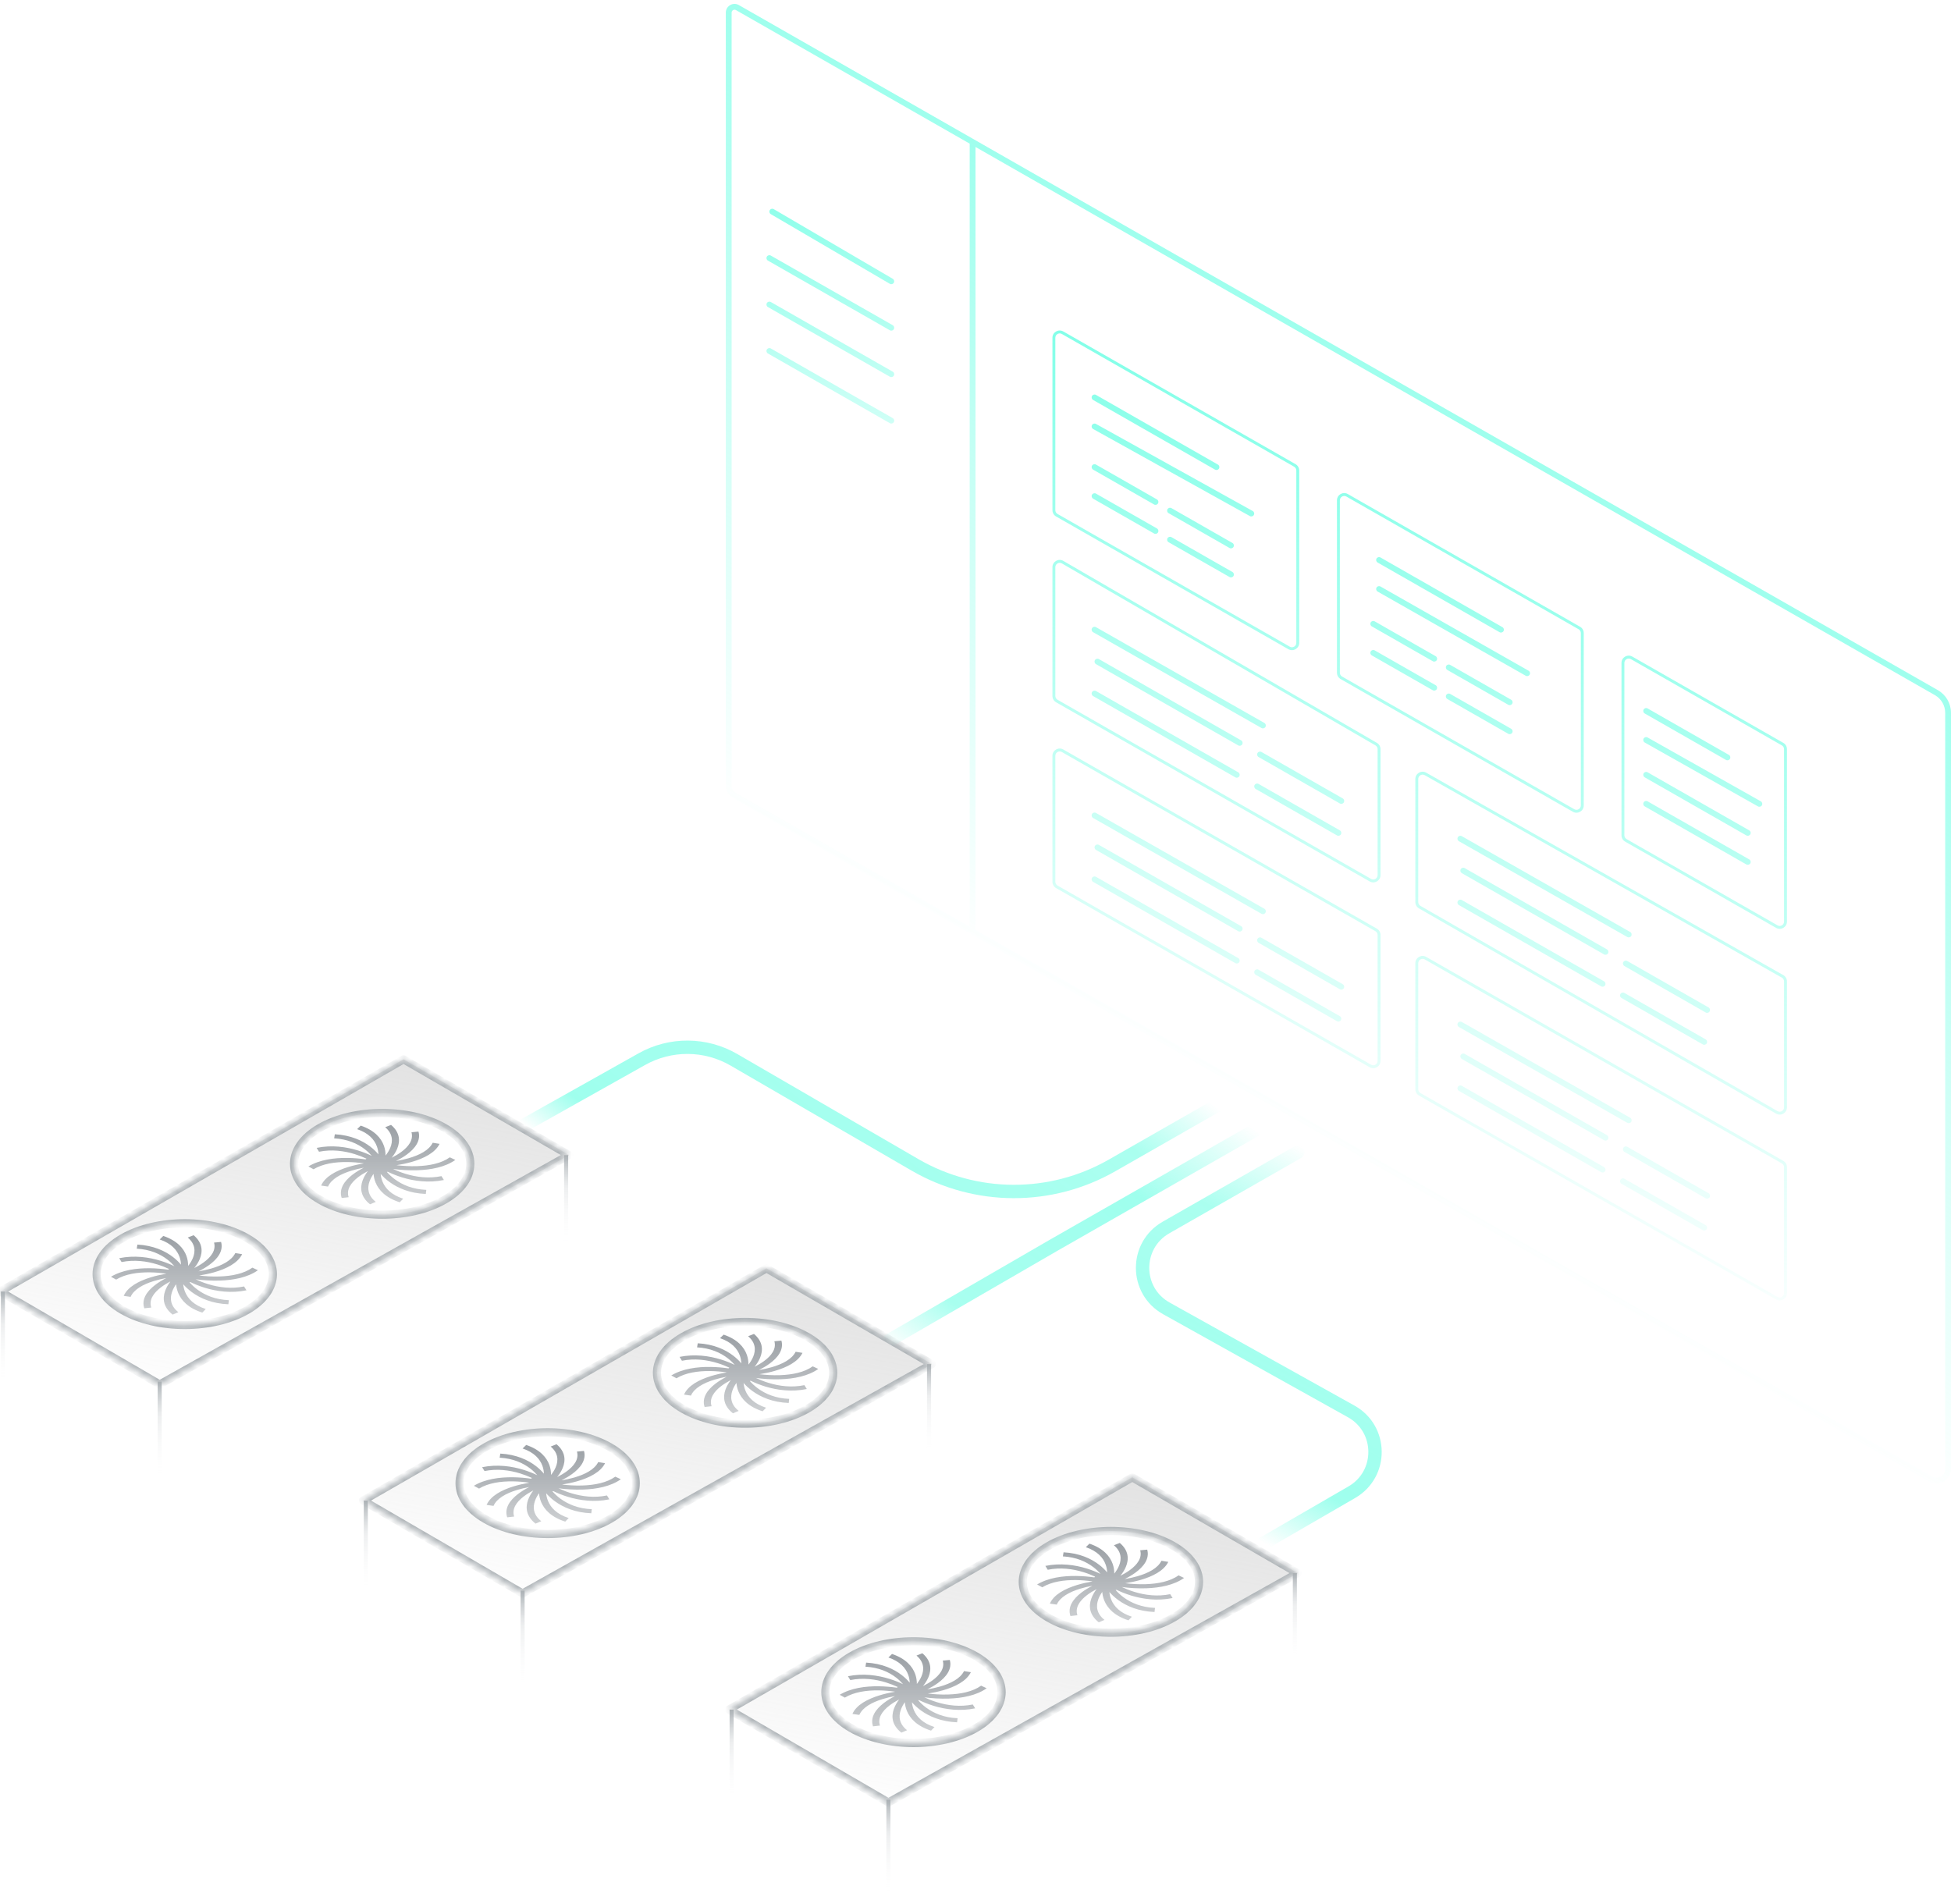 <svg width="292" height="285" viewBox="0 0 292 285" fill="none" xmlns="http://www.w3.org/2000/svg">
<path d="M0.435 193.32V207.225" stroke="url(#paint0_linear_2912_198549)" stroke-width="0.608"/>
<path d="M23.899 206.791V221.565" stroke="url(#paint1_linear_2912_198549)" stroke-width="0.608"/>
<path d="M84.732 172.898V186.368" stroke="url(#paint2_linear_2912_198549)" stroke-width="0.608"/>
<path fill-rule="evenodd" clip-rule="evenodd" d="M29.803 190.921C30.545 190.805 31.323 190.645 32.076 190.43C33.879 189.914 35.588 189.064 36.241 187.726L35.217 187.559C34.672 188.675 33.24 189.41 31.603 189.879C30.98 190.057 30.335 190.195 29.712 190.297C30.26 190.025 30.803 189.71 31.291 189.358C32.547 188.45 33.474 187.263 33.087 185.891L32.036 185.99C32.359 187.134 31.6 188.15 30.459 188.974C30.03 189.284 29.553 189.563 29.07 189.806C29.399 189.399 29.692 188.946 29.892 188.469C30.367 187.34 30.338 186.037 28.982 184.888L28.102 185.234C29.233 186.193 29.288 187.299 28.858 188.324C28.686 188.734 28.438 189.125 28.158 189.48C28.158 189.48 28.157 189.48 28.157 189.479C28.16 189.013 28.091 188.511 27.912 188.008C27.506 186.87 26.517 185.7 24.441 184.995L23.901 185.524C25.632 186.112 26.5 187.099 26.869 188.132C27.009 188.525 27.075 188.92 27.089 189.293C26.772 188.918 26.384 188.535 25.917 188.174C24.716 187.241 22.963 186.422 20.566 186.29L20.464 186.901C22.464 187.012 23.973 187.694 25.063 188.54C25.473 188.859 25.819 189.196 26.103 189.527C25.505 189.24 24.821 188.962 24.073 188.728C22.302 188.177 20.113 187.862 17.843 188.327L18.199 188.906C20.092 188.518 21.959 188.768 23.567 189.269C24.197 189.465 24.778 189.698 25.294 189.939C25.25 189.974 25.209 190.01 25.171 190.048C24.344 189.929 23.424 189.845 22.476 189.832C20.464 189.805 18.266 190.098 16.609 191.107L17.382 191.53C18.763 190.688 20.624 190.422 22.451 190.447C23.292 190.458 24.113 190.532 24.854 190.635C24.853 190.644 24.852 190.652 24.851 190.66C24.098 190.789 23.307 190.965 22.546 191.198C20.769 191.744 19.102 192.621 18.515 193.969L19.547 194.119C20.037 192.995 21.432 192.236 23.046 191.741C23.652 191.555 24.282 191.409 24.891 191.296C24.31 191.594 23.731 191.942 23.219 192.334C22.008 193.262 21.139 194.464 21.594 195.829L22.639 195.713C22.26 194.575 22.969 193.547 24.069 192.704C24.509 192.367 25.007 192.064 25.509 191.802C25.185 192.229 24.902 192.708 24.721 193.211C24.311 194.349 24.414 195.65 25.835 196.772L26.695 196.41C25.51 195.474 25.391 194.369 25.763 193.336C25.904 192.944 26.115 192.566 26.359 192.22C26.392 192.637 26.486 193.077 26.665 193.516C27.127 194.647 28.173 195.801 30.282 196.472L30.796 195.933C29.037 195.374 28.12 194.402 27.701 193.375C27.544 192.989 27.459 192.6 27.425 192.231C27.776 192.632 28.213 193.044 28.739 193.429C29.986 194.342 31.778 195.132 34.181 195.225L34.253 194.612C32.249 194.535 30.707 193.877 29.575 193.049C29.09 192.693 28.687 192.311 28.364 191.941C28.404 191.928 28.444 191.915 28.483 191.9C29.115 192.208 29.848 192.508 30.655 192.755C32.432 193.301 34.624 193.608 36.889 193.134L36.526 192.557C34.638 192.951 32.768 192.708 31.154 192.213C30.464 192.001 29.831 191.746 29.278 191.483C30.337 191.626 31.621 191.721 32.939 191.677C34.948 191.608 37.097 191.212 38.604 190.127L37.773 189.743C36.517 190.647 34.701 191.001 32.877 191.063C31.786 191.1 30.715 191.032 29.803 190.921Z" fill="url(#paint3_linear_2912_198549)"/>
<path fill-rule="evenodd" clip-rule="evenodd" d="M59.35 174.408C60.093 174.293 60.871 174.133 61.623 173.917C63.426 173.401 65.136 172.552 65.789 171.213L64.764 171.047C64.22 172.163 62.788 172.898 61.15 173.367C60.527 173.545 59.882 173.682 59.26 173.785C59.807 173.513 60.35 173.198 60.839 172.846C62.095 171.938 63.022 170.751 62.634 169.379L61.584 169.477C61.907 170.622 61.148 171.638 60.007 172.462C59.578 172.772 59.1 173.05 58.618 173.293C58.947 172.887 59.239 172.434 59.44 171.957C59.914 170.827 59.885 169.525 58.529 168.376L57.65 168.722C58.781 169.68 58.836 170.787 58.406 171.812C58.233 172.221 57.986 172.613 57.706 172.968C57.705 172.967 57.705 172.967 57.704 172.967C57.707 172.501 57.639 171.998 57.459 171.496C57.053 170.358 56.064 169.187 53.988 168.483L53.449 169.012C55.18 169.6 56.048 170.587 56.417 171.62C56.557 172.013 56.623 172.407 56.637 172.781C56.32 172.406 55.931 172.023 55.465 171.661C54.264 170.729 52.511 169.91 50.113 169.777L50.012 170.389C52.011 170.499 53.52 171.182 54.611 172.028C55.021 172.346 55.366 172.684 55.65 173.015C55.053 172.728 54.369 172.449 53.62 172.216C51.849 171.664 49.66 171.349 47.391 171.814L47.747 172.393C49.639 172.006 51.507 172.256 53.115 172.757C53.744 172.953 54.326 173.185 54.842 173.427C54.797 173.462 54.757 173.498 54.719 173.535C53.892 173.417 52.971 173.333 52.023 173.32C50.011 173.293 47.813 173.586 46.157 174.595L46.929 175.017C48.311 174.176 50.171 173.91 51.998 173.935C52.84 173.946 53.661 174.02 54.402 174.123C54.401 174.132 54.4 174.14 54.399 174.148C53.645 174.277 52.855 174.453 52.094 174.686C50.317 175.231 48.65 176.109 48.063 177.457L49.095 177.607C49.585 176.483 50.98 175.724 52.594 175.229C53.2 175.043 53.829 174.896 54.439 174.784C53.858 175.082 53.278 175.43 52.767 175.822C51.555 176.75 50.686 177.952 51.141 179.317L52.187 179.201C51.807 178.063 52.517 177.034 53.616 176.192C54.057 175.855 54.555 175.552 55.057 175.289C54.733 175.717 54.449 176.196 54.268 176.699C53.859 177.837 53.962 179.138 55.383 180.26L56.242 179.898C55.057 178.962 54.939 177.857 55.31 176.824C55.452 176.431 55.663 176.054 55.906 175.708C55.94 176.125 56.033 176.565 56.213 177.004C56.674 178.135 57.72 179.289 59.83 179.959L60.343 179.421C58.584 178.862 57.668 177.89 57.249 176.863C57.091 176.477 57.006 176.088 56.973 175.719C57.324 176.12 57.76 176.532 58.287 176.917C59.533 177.829 61.326 178.62 63.729 178.713L63.8 178.1C61.796 178.022 60.255 177.365 59.123 176.537C58.637 176.181 58.235 175.799 57.911 175.429C57.952 175.416 57.992 175.402 58.031 175.388C58.663 175.696 59.395 175.996 60.202 176.243C61.98 176.788 64.172 177.095 66.436 176.622L66.074 176.044C64.186 176.439 62.316 176.196 60.702 175.701C60.012 175.489 59.378 175.234 58.825 174.97C59.885 175.114 61.169 175.209 62.487 175.164C64.496 175.096 66.644 174.699 68.151 173.615L67.321 173.23C66.064 174.135 64.248 174.489 62.424 174.551C61.334 174.588 60.263 174.519 59.35 174.408Z" fill="url(#paint4_linear_2912_198549)"/>
<mask id="path-6-inside-1_2912_198549" fill="white">
<path fill-rule="evenodd" clip-rule="evenodd" d="M60.399 158.559L0 193.32L23.899 207.225L85.167 172.898L60.399 158.559ZM36.979 185.328C42.13 188.301 42.13 193.123 36.979 196.097C31.828 199.07 23.477 199.07 18.326 196.097C13.175 193.123 13.175 188.301 18.326 185.328C23.477 182.354 31.828 182.354 36.979 185.328ZM66.527 179.585C71.678 176.611 71.678 171.79 66.527 168.816C61.376 165.842 53.024 165.842 47.873 168.816C42.722 171.79 42.722 176.611 47.873 179.585C53.024 182.558 61.376 182.558 66.527 179.585Z"/>
</mask>
<path fill-rule="evenodd" clip-rule="evenodd" d="M60.399 158.559L0 193.32L23.899 207.225L85.167 172.898L60.399 158.559ZM36.979 185.328C42.13 188.301 42.13 193.123 36.979 196.097C31.828 199.07 23.477 199.07 18.326 196.097C13.175 193.123 13.175 188.301 18.326 185.328C23.477 182.354 31.828 182.354 36.979 185.328ZM66.527 179.585C71.678 176.611 71.678 171.79 66.527 168.816C61.376 165.842 53.024 165.842 47.873 168.816C42.722 171.79 42.722 176.611 47.873 179.585C53.024 182.558 61.376 182.558 66.527 179.585Z" fill="url(#paint5_linear_2912_198549)" fill-opacity="0.4"/>
<path d="M0 193.32L-0.303 192.793C-0.492 192.902 -0.608 193.102 -0.608 193.319C-0.609 193.536 -0.494 193.737 -0.306 193.846L0 193.32ZM60.399 158.559L60.704 158.032C60.516 157.923 60.284 157.923 60.095 158.031L60.399 158.559ZM23.899 207.225L23.593 207.751C23.779 207.859 24.008 207.861 24.196 207.756L23.899 207.225ZM85.167 172.898L85.464 173.429C85.655 173.322 85.773 173.121 85.775 172.902C85.777 172.684 85.661 172.481 85.472 172.371L85.167 172.898ZM18.326 196.097L18.021 196.623L18.326 196.097ZM18.326 185.328L18.021 184.801L18.326 185.328ZM0.303 193.848L60.702 159.086L60.095 158.031L-0.303 192.793L0.303 193.848ZM24.205 206.699L0.306 192.795L-0.306 193.846L23.593 207.751L24.205 206.699ZM84.869 172.367L23.602 206.695L24.196 207.756L85.464 173.429L84.869 172.367ZM60.094 159.085L84.862 173.424L85.472 172.371L60.704 158.032L60.094 159.085ZM37.283 196.623C39.97 195.073 41.451 192.955 41.451 190.712C41.451 188.469 39.97 186.352 37.283 184.801L36.675 185.855C39.14 187.277 40.234 189.057 40.234 190.712C40.234 192.367 39.14 194.147 36.675 195.57L37.283 196.623ZM18.021 196.623C20.711 198.176 24.198 198.935 27.652 198.935C31.107 198.935 34.594 198.176 37.283 196.623L36.675 195.57C34.214 196.991 30.95 197.719 27.652 197.719C24.355 197.719 21.091 196.991 18.63 195.57L18.021 196.623ZM18.021 184.801C15.335 186.352 13.854 188.469 13.854 190.712C13.854 192.955 15.335 195.073 18.021 196.623L18.63 195.57C16.165 194.147 15.071 192.367 15.071 190.712C15.071 189.057 16.165 187.277 18.63 185.855L18.021 184.801ZM37.283 184.801C34.594 183.248 31.107 182.489 27.652 182.489C24.198 182.489 20.711 183.248 18.021 184.801L18.63 185.855C21.091 184.434 24.355 183.706 27.652 183.706C30.95 183.706 34.214 184.434 36.675 185.855L37.283 184.801ZM66.223 169.343C68.687 170.766 69.782 172.545 69.782 174.2C69.782 175.855 68.687 177.635 66.223 179.058L66.831 180.112C69.517 178.561 70.998 176.443 70.998 174.2C70.998 171.957 69.517 169.84 66.831 168.289L66.223 169.343ZM48.177 169.343C50.639 167.922 53.903 167.194 57.2 167.194C60.497 167.194 63.761 167.922 66.223 169.343L66.831 168.289C64.141 166.736 60.654 165.977 57.2 165.977C53.746 165.977 50.259 166.736 47.569 168.289L48.177 169.343ZM48.177 179.058C45.713 177.635 44.618 175.855 44.618 174.2C44.618 172.545 45.713 170.766 48.177 169.343L47.569 168.289C44.883 169.84 43.402 171.957 43.402 174.2C43.402 176.443 44.883 178.561 47.569 180.112L48.177 179.058ZM66.223 179.058C63.761 180.479 60.497 181.207 57.2 181.207C53.903 181.207 50.639 180.479 48.177 179.058L47.569 180.112C50.259 181.664 53.746 182.423 57.2 182.423C60.654 182.423 64.141 181.664 66.831 180.112L66.223 179.058Z" fill="#ABB1B5" mask="url(#path-6-inside-1_2912_198549)"/>
<path d="M54.75 224.606V238.511" stroke="url(#paint6_linear_2912_198549)" stroke-width="0.608"/>
<path d="M78.214 238.077V252.85" stroke="url(#paint7_linear_2912_198549)" stroke-width="0.608"/>
<path d="M139.048 204.184V217.654" stroke="url(#paint8_linear_2912_198549)" stroke-width="0.608"/>
<path fill-rule="evenodd" clip-rule="evenodd" d="M84.118 222.206C84.861 222.091 85.639 221.931 86.391 221.715C88.194 221.199 89.903 220.349 90.557 219.011L89.532 218.845C88.987 219.961 87.555 220.696 85.918 221.165C85.295 221.343 84.65 221.48 84.028 221.583C84.575 221.311 85.118 220.996 85.606 220.643C86.863 219.736 87.79 218.549 87.402 217.176L86.352 217.275C86.675 218.42 85.915 219.436 84.775 220.26C84.346 220.57 83.868 220.848 83.385 221.091C83.715 220.684 84.007 220.232 84.208 219.754C84.682 218.625 84.653 217.323 83.297 216.174L82.418 216.52C83.548 217.478 83.604 218.584 83.173 219.61C83.001 220.019 82.754 220.41 82.474 220.765C82.473 220.765 82.473 220.765 82.472 220.765C82.475 220.299 82.406 219.796 82.227 219.294C81.821 218.156 80.832 216.985 78.756 216.28L78.217 216.81C79.948 217.398 80.816 218.384 81.185 219.418C81.325 219.811 81.391 220.205 81.405 220.579C81.088 220.204 80.699 219.821 80.233 219.459C79.032 218.527 77.278 217.708 74.881 217.575L74.78 218.187C76.779 218.297 78.288 218.98 79.379 219.826C79.789 220.144 80.134 220.482 80.418 220.813C79.82 220.526 79.137 220.247 78.388 220.014C76.617 219.462 74.428 219.147 72.159 219.612L72.515 220.191C74.407 219.804 76.275 220.054 77.883 220.555C78.512 220.751 79.094 220.983 79.609 221.225C79.565 221.26 79.525 221.296 79.487 221.333C78.66 221.215 77.739 221.131 76.791 221.118C74.779 221.091 72.581 221.383 70.924 222.393L71.697 222.815C73.079 221.974 74.939 221.707 76.766 221.732C77.607 221.744 78.428 221.817 79.17 221.921C79.169 221.929 79.168 221.938 79.167 221.946C78.413 222.075 77.623 222.251 76.862 222.484C75.085 223.029 73.418 223.907 72.83 225.255L73.863 225.405C74.352 224.28 75.748 223.522 77.361 223.027C77.968 222.841 78.597 222.694 79.207 222.582C78.625 222.88 78.046 223.228 77.534 223.62C76.323 224.548 75.454 225.75 75.909 227.115L76.954 226.999C76.575 225.86 77.284 224.832 78.384 223.99C78.825 223.652 79.323 223.349 79.825 223.087C79.501 223.515 79.217 223.993 79.036 224.497C78.627 225.635 78.73 226.935 80.151 228.058L81.01 227.695C79.825 226.759 79.706 225.655 80.078 224.622C80.219 224.229 80.43 223.852 80.674 223.506C80.708 223.922 80.801 224.363 80.981 224.802C81.442 225.933 82.488 227.086 84.598 227.757L85.111 227.219C83.352 226.66 82.436 225.688 82.016 224.661C81.859 224.275 81.774 223.886 81.741 223.517C82.092 223.917 82.528 224.329 83.055 224.715C84.301 225.627 86.094 226.418 88.497 226.511L88.568 225.898C86.564 225.82 85.022 225.163 83.891 224.334C83.405 223.979 83.002 223.597 82.679 223.227C82.72 223.214 82.76 223.2 82.799 223.186C83.43 223.494 84.163 223.793 84.97 224.041C86.747 224.586 88.939 224.893 91.204 224.42L90.842 223.842C88.953 224.237 87.083 223.994 85.47 223.498C84.779 223.287 84.146 223.031 83.593 222.768C84.652 222.912 85.937 223.007 87.254 222.962C89.263 222.894 91.412 222.497 92.919 221.413L92.089 221.028C90.832 221.933 89.016 222.287 87.192 222.349C86.102 222.386 85.03 222.317 84.118 222.206Z" fill="url(#paint9_linear_2912_198549)"/>
<path fill-rule="evenodd" clip-rule="evenodd" d="M113.666 205.694C114.408 205.579 115.187 205.418 115.939 205.203C117.742 204.687 119.451 203.837 120.104 202.499L119.08 202.332C118.535 203.448 117.103 204.184 115.466 204.653C114.843 204.831 114.198 204.968 113.576 205.071C114.123 204.798 114.666 204.484 115.154 204.131C116.411 203.224 117.338 202.036 116.95 200.664L115.899 200.763C116.223 201.907 115.463 202.923 114.323 203.748C113.894 204.057 113.416 204.336 112.933 204.579C113.263 204.172 113.555 203.72 113.756 203.242C114.23 202.113 114.201 200.811 112.845 199.662L111.966 200.008C113.096 200.966 113.152 202.072 112.721 203.097C112.549 203.507 112.301 203.898 112.021 204.253C112.021 204.253 112.02 204.253 112.02 204.253C112.023 203.787 111.954 203.284 111.775 202.781C111.369 201.644 110.38 200.473 108.304 199.768L107.764 200.298C109.495 200.886 110.364 201.872 110.732 202.905C110.873 203.298 110.939 203.693 110.953 204.066C110.636 203.692 110.247 203.309 109.781 202.947C108.579 202.015 106.826 201.195 104.429 201.063L104.328 201.675C106.327 201.785 107.836 202.467 108.927 203.314C109.336 203.632 109.682 203.969 109.966 204.301C109.368 204.013 108.685 203.735 107.936 203.502C106.165 202.95 103.976 202.635 101.707 203.1L102.062 203.679C103.955 203.291 105.822 203.542 107.43 204.043C108.06 204.239 108.641 204.471 109.157 204.712C109.113 204.748 109.072 204.784 109.035 204.821C108.208 204.703 107.287 204.619 106.339 204.606C104.327 204.578 102.129 204.871 100.472 205.88L101.245 206.303C102.626 205.462 104.487 205.195 106.314 205.22C107.155 205.232 107.976 205.305 108.717 205.409C108.716 205.417 108.715 205.426 108.715 205.434C107.961 205.562 107.17 205.738 106.41 205.972C104.633 206.517 102.966 207.394 102.378 208.743L103.411 208.893C103.9 207.768 105.296 207.009 106.909 206.514C107.515 206.328 108.145 206.182 108.755 206.07C108.173 206.367 107.594 206.716 107.082 207.108C105.871 208.036 105.002 209.237 105.457 210.603L106.502 210.487C106.123 209.348 106.832 208.32 107.932 207.478C108.373 207.14 108.87 206.837 109.373 206.575C109.049 207.003 108.765 207.481 108.584 207.985C108.174 209.122 108.278 210.423 109.699 211.546L110.558 211.183C109.373 210.247 109.254 209.143 109.626 208.11C109.767 207.717 109.978 207.34 110.222 206.994C110.255 207.41 110.349 207.851 110.528 208.29C110.99 209.42 112.036 210.574 114.146 211.245L114.659 210.707C112.9 210.147 111.984 209.175 111.564 208.149C111.407 207.763 111.322 207.374 111.288 207.005C111.64 207.405 112.076 207.817 112.603 208.203C113.849 209.115 115.642 209.906 118.045 209.999L118.116 209.386C116.112 209.308 114.57 208.651 113.439 207.822C112.953 207.467 112.55 207.085 112.227 206.715C112.268 206.702 112.307 206.688 112.347 206.674C112.978 206.981 113.711 207.281 114.518 207.529C116.295 208.074 118.487 208.381 120.752 207.908L120.39 207.33C118.501 207.725 116.631 207.481 115.018 206.986C114.327 206.774 113.694 206.519 113.141 206.256C114.2 206.4 115.484 206.495 116.802 206.45C118.811 206.382 120.96 205.985 122.467 204.901L121.637 204.516C120.38 205.42 118.564 205.775 116.74 205.837C115.649 205.874 114.578 205.805 113.666 205.694Z" fill="url(#paint10_linear_2912_198549)"/>
<mask id="path-13-inside-2_2912_198549" fill="white">
<path fill-rule="evenodd" clip-rule="evenodd" d="M114.714 189.844L54.315 224.606L78.214 238.511L139.482 204.184L114.714 189.844ZM91.295 216.613C96.446 219.587 96.446 224.409 91.295 227.382C86.144 230.356 77.792 230.356 72.641 227.382C67.49 224.409 67.49 219.587 72.641 216.613C77.792 213.64 86.144 213.64 91.295 216.613ZM120.842 210.87C125.993 207.897 125.993 203.075 120.842 200.102C115.691 197.128 107.34 197.128 102.189 200.102C97.038 203.075 97.038 207.897 102.189 210.87C107.34 213.844 115.691 213.844 120.842 210.87Z"/>
</mask>
<path fill-rule="evenodd" clip-rule="evenodd" d="M114.714 189.844L54.315 224.606L78.214 238.511L139.482 204.184L114.714 189.844ZM91.295 216.613C96.446 219.587 96.446 224.409 91.295 227.382C86.144 230.356 77.792 230.356 72.641 227.382C67.49 224.409 67.49 219.587 72.641 216.613C77.792 213.64 86.144 213.64 91.295 216.613ZM120.842 210.87C125.993 207.897 125.993 203.075 120.842 200.102C115.691 197.128 107.34 197.128 102.189 200.102C97.038 203.075 97.038 207.897 102.189 210.87C107.34 213.844 115.691 213.844 120.842 210.87Z" fill="url(#paint11_linear_2912_198549)" fill-opacity="0.4"/>
<path d="M54.315 224.606L54.012 224.079C53.824 224.187 53.708 224.388 53.707 224.605C53.707 224.822 53.822 225.023 54.01 225.132L54.315 224.606ZM114.714 189.844L115.019 189.318C114.831 189.209 114.599 189.209 114.411 189.317L114.714 189.844ZM78.214 238.511L77.908 239.037C78.094 239.145 78.324 239.147 78.512 239.042L78.214 238.511ZM139.482 204.184L139.779 204.714C139.97 204.607 140.089 204.406 140.09 204.188C140.092 203.969 139.976 203.767 139.787 203.657L139.482 204.184ZM72.641 227.382L72.337 227.909L72.641 227.382ZM72.641 216.613L72.337 216.087L72.641 216.613ZM54.619 225.133L115.018 190.371L114.411 189.317L54.012 224.079L54.619 225.133ZM78.52 237.985L54.621 224.08L54.01 225.132L77.908 239.037L78.52 237.985ZM139.185 203.653L77.917 237.98L78.512 239.042L139.779 204.714L139.185 203.653ZM114.409 190.371L139.177 204.71L139.787 203.657L115.019 189.318L114.409 190.371ZM91.599 227.909C94.285 226.358 95.766 224.241 95.766 221.998C95.766 219.755 94.285 217.637 91.599 216.087L90.99 217.14C93.455 218.563 94.55 220.343 94.55 221.998C94.55 223.653 93.455 225.433 90.99 226.855L91.599 227.909ZM72.337 227.909C75.027 229.462 78.514 230.221 81.968 230.221C85.422 230.221 88.909 229.462 91.599 227.909L90.99 226.855C88.529 228.276 85.265 229.004 81.968 229.004C78.671 229.004 75.406 228.276 72.945 226.855L72.337 227.909ZM72.337 216.087C69.65 217.637 68.169 219.755 68.169 221.998C68.169 224.241 69.65 226.358 72.337 227.909L72.945 226.855C70.481 225.433 69.386 223.653 69.386 221.998C69.386 220.343 70.481 218.563 72.945 217.14L72.337 216.087ZM91.599 216.087C88.909 214.534 85.422 213.775 81.968 213.775C78.514 213.775 75.027 214.534 72.337 216.087L72.945 217.14C75.406 215.719 78.671 214.991 81.968 214.991C85.265 214.991 88.529 215.719 90.99 217.14L91.599 216.087ZM120.538 200.628C123.003 202.051 124.097 203.831 124.097 205.486C124.097 207.141 123.003 208.921 120.538 210.344L121.146 211.397C123.833 209.846 125.314 207.729 125.314 205.486C125.314 203.243 123.833 201.126 121.146 199.575L120.538 200.628ZM102.493 200.628C104.954 199.207 108.218 198.48 111.515 198.48C114.813 198.48 118.077 199.207 120.538 200.628L121.146 199.575C118.457 198.022 114.97 197.263 111.515 197.263C108.061 197.263 104.574 198.022 101.885 199.575L102.493 200.628ZM102.493 210.344C100.028 208.921 98.934 207.141 98.934 205.486C98.934 203.831 100.028 202.051 102.493 200.628L101.885 199.575C99.198 201.126 97.717 203.243 97.717 205.486C97.717 207.729 99.198 209.846 101.885 211.397L102.493 210.344ZM120.538 210.344C118.077 211.764 114.813 212.492 111.515 212.492C108.218 212.492 104.954 211.764 102.493 210.344L101.885 211.397C104.574 212.95 108.061 213.709 111.515 213.709C114.97 213.709 118.457 212.95 121.146 211.397L120.538 210.344Z" fill="#ABB1B5" mask="url(#path-13-inside-2_2912_198549)"/>
<path d="M109.5 255.892V269.797" stroke="url(#paint12_linear_2912_198549)" stroke-width="0.608"/>
<path d="M132.964 269.362V284.136" stroke="url(#paint13_linear_2912_198549)" stroke-width="0.608"/>
<path d="M193.798 235.469V248.939" stroke="url(#paint14_linear_2912_198549)" stroke-width="0.608"/>
<path fill-rule="evenodd" clip-rule="evenodd" d="M138.868 253.492C139.611 253.376 140.389 253.216 141.141 253.001C142.944 252.485 144.653 251.635 145.307 250.297L144.282 250.13C143.737 251.246 142.305 251.982 140.668 252.45C140.045 252.629 139.4 252.766 138.778 252.869C139.325 252.596 139.868 252.282 140.356 251.929C141.613 251.021 142.54 249.834 142.152 248.462L141.102 248.561C141.425 249.705 140.666 250.721 139.525 251.545C139.096 251.855 138.618 252.134 138.136 252.377C138.465 251.97 138.757 251.517 138.958 251.04C139.432 249.911 139.403 248.609 138.047 247.46L137.168 247.806C138.298 248.764 138.354 249.87 137.923 250.895C137.751 251.305 137.504 251.696 137.224 252.051C137.223 252.051 137.223 252.051 137.222 252.051C137.225 251.585 137.156 251.082 136.977 250.579C136.571 249.441 135.582 248.271 133.506 247.566L132.967 248.096C134.698 248.683 135.566 249.67 135.935 250.703C136.075 251.096 136.141 251.491 136.155 251.864C135.838 251.49 135.449 251.107 134.983 250.745C133.782 249.813 132.029 248.993 129.631 248.861L129.53 249.473C131.529 249.583 133.038 250.265 134.129 251.112C134.539 251.43 134.884 251.767 135.168 252.098C134.571 251.811 133.887 251.533 133.138 251.3C131.367 250.748 129.178 250.433 126.909 250.898L127.265 251.477C129.157 251.089 131.025 251.339 132.633 251.84C133.262 252.037 133.844 252.269 134.36 252.51C134.315 252.546 134.275 252.582 134.237 252.619C133.41 252.501 132.489 252.417 131.541 252.404C129.529 252.376 127.331 252.669 125.675 253.678L126.447 254.101C127.829 253.259 129.689 252.993 131.516 253.018C132.357 253.03 133.179 253.103 133.92 253.207C133.919 253.215 133.918 253.223 133.917 253.232C133.163 253.36 132.372 253.536 131.612 253.77C129.835 254.315 128.168 255.192 127.58 256.541L128.613 256.69C129.102 255.566 130.498 254.807 132.111 254.312C132.718 254.126 133.347 253.98 133.957 253.867C133.375 254.165 132.796 254.514 132.284 254.906C131.073 255.833 130.204 257.035 130.659 258.401L131.704 258.285C131.325 257.146 132.034 256.118 133.134 255.275C133.575 254.938 134.073 254.635 134.575 254.373C134.251 254.801 133.967 255.279 133.786 255.783C133.377 256.92 133.48 258.221 134.901 259.344L135.76 258.981C134.575 258.045 134.456 256.941 134.828 255.908C134.969 255.515 135.18 255.138 135.424 254.791C135.458 255.208 135.551 255.649 135.731 256.087C136.192 257.218 137.238 258.372 139.348 259.043L139.861 258.505C138.102 257.945 137.186 256.973 136.766 255.946C136.609 255.561 136.524 255.172 136.491 254.802C136.842 255.203 137.278 255.615 137.805 256.001C139.051 256.913 140.844 257.703 143.247 257.797L143.318 257.184C141.314 257.106 139.772 256.448 138.641 255.62C138.155 255.265 137.753 254.883 137.429 254.512C137.47 254.5 137.51 254.486 137.549 254.472C138.181 254.779 138.913 255.079 139.72 255.327C141.497 255.872 143.69 256.179 145.954 255.706L145.592 255.128C143.703 255.523 141.833 255.279 140.22 254.784C139.529 254.572 138.896 254.317 138.343 254.054C139.402 254.198 140.687 254.293 142.004 254.248C144.014 254.18 146.162 253.783 147.669 252.698L146.839 252.314C145.582 253.218 143.766 253.572 141.942 253.634C140.852 253.671 139.78 253.603 138.868 253.492Z" fill="url(#paint15_linear_2912_198549)"/>
<path fill-rule="evenodd" clip-rule="evenodd" d="M168.416 236.98C169.158 236.865 169.936 236.704 170.689 236.489C172.492 235.973 174.201 235.123 174.854 233.785L173.83 233.618C173.285 234.734 171.853 235.47 170.216 235.939C169.593 236.117 168.948 236.254 168.325 236.357C168.873 236.085 169.416 235.77 169.904 235.417C171.16 234.51 172.087 233.322 171.7 231.95L170.649 232.049C170.973 233.194 170.213 234.21 169.072 235.034C168.644 235.344 168.166 235.622 167.683 235.865C168.012 235.458 168.305 235.006 168.505 234.528C168.98 233.399 168.951 232.097 167.595 230.948L166.715 231.294C167.846 232.252 167.902 233.358 167.471 234.384C167.299 234.793 167.051 235.184 166.771 235.54C166.771 235.539 166.77 235.539 166.77 235.539C166.773 235.073 166.704 234.57 166.525 234.068C166.119 232.93 165.13 231.759 163.054 231.054L162.514 231.584C164.245 232.172 165.113 233.158 165.482 234.192C165.622 234.584 165.688 234.979 165.702 235.353C165.385 234.978 164.997 234.595 164.53 234.233C163.329 233.301 161.576 232.481 159.179 232.349L159.077 232.961C161.077 233.071 162.586 233.754 163.676 234.6C164.086 234.918 164.431 235.256 164.716 235.587C164.118 235.3 163.434 235.021 162.686 234.788C160.915 234.236 158.726 233.921 156.456 234.386L156.812 234.965C158.705 234.577 160.572 234.828 162.18 235.329C162.81 235.525 163.391 235.757 163.907 235.998C163.863 236.034 163.822 236.07 163.785 236.107C162.957 235.989 162.037 235.905 161.089 235.892C159.077 235.864 156.879 236.157 155.222 237.166L155.995 237.589C157.376 236.748 159.237 236.481 161.064 236.506C161.905 236.518 162.726 236.591 163.467 236.695C163.466 236.703 163.465 236.712 163.464 236.72C162.71 236.849 161.92 237.024 161.159 237.258C159.382 237.803 157.715 238.681 157.128 240.029L158.16 240.179C158.65 239.054 160.045 238.296 161.659 237.8C162.265 237.614 162.895 237.468 163.504 237.356C162.923 237.654 162.344 238.002 161.832 238.394C160.621 239.322 159.752 240.524 160.207 241.889L161.252 241.773C160.873 240.634 161.582 239.606 162.682 238.764C163.122 238.426 163.62 238.123 164.122 237.861C163.798 238.289 163.515 238.767 163.334 239.271C162.924 240.408 163.027 241.709 164.448 242.832L165.308 242.469C164.123 241.533 164.004 240.429 164.376 239.396C164.517 239.003 164.728 238.626 164.972 238.28C165.005 238.696 165.099 239.137 165.278 239.576C165.74 240.707 166.786 241.86 168.895 242.531L169.409 241.993C167.65 241.434 166.733 240.462 166.314 239.435C166.157 239.049 166.072 238.66 166.038 238.291C166.389 238.691 166.826 239.103 167.353 239.489C168.599 240.401 170.391 241.192 172.794 241.285L172.866 240.672C170.862 240.594 169.32 239.937 168.188 239.108C167.703 238.753 167.3 238.371 166.977 238.001C167.017 237.988 167.057 237.974 167.096 237.96C167.728 238.267 168.461 238.567 169.268 238.815C171.045 239.36 173.237 239.667 175.502 239.194L175.139 238.616C173.251 239.011 171.381 238.768 169.767 238.272C169.077 238.061 168.444 237.805 167.891 237.542C168.95 237.686 170.234 237.781 171.552 237.736C173.561 237.668 175.71 237.271 177.217 236.187L176.386 235.802C175.13 236.707 173.314 237.061 171.49 237.123C170.399 237.16 169.328 237.091 168.416 236.98Z" fill="url(#paint16_linear_2912_198549)"/>
<mask id="path-20-inside-3_2912_198549" fill="white">
<path fill-rule="evenodd" clip-rule="evenodd" d="M169.464 221.13L109.065 255.892L132.964 269.797L194.232 235.469L169.464 221.13ZM146.045 247.899C151.196 250.873 151.196 255.694 146.045 258.668C140.894 261.642 132.542 261.642 127.391 258.668C122.24 255.694 122.24 250.873 127.391 247.899C132.542 244.925 140.894 244.925 146.045 247.899ZM175.592 242.156C180.743 239.182 180.743 234.361 175.592 231.387C170.441 228.413 162.09 228.413 156.939 231.387C151.788 234.361 151.788 239.182 156.939 242.156C162.09 245.13 170.441 245.13 175.592 242.156Z"/>
</mask>
<path fill-rule="evenodd" clip-rule="evenodd" d="M169.464 221.13L109.065 255.892L132.964 269.797L194.232 235.469L169.464 221.13ZM146.045 247.899C151.196 250.873 151.196 255.694 146.045 258.668C140.894 261.642 132.542 261.642 127.391 258.668C122.24 255.694 122.24 250.873 127.391 247.899C132.542 244.925 140.894 244.925 146.045 247.899ZM175.592 242.156C180.743 239.182 180.743 234.361 175.592 231.387C170.441 228.413 162.09 228.413 156.939 231.387C151.788 234.361 151.788 239.182 156.939 242.156C162.09 245.13 170.441 245.13 175.592 242.156Z" fill="url(#paint17_linear_2912_198549)" fill-opacity="0.4"/>
<path d="M109.065 255.892L108.762 255.365C108.574 255.473 108.458 255.673 108.457 255.89C108.457 256.107 108.572 256.308 108.76 256.418L109.065 255.892ZM169.464 221.13L169.769 220.603C169.581 220.495 169.349 220.494 169.161 220.603L169.464 221.13ZM132.964 269.797L132.658 270.322C132.844 270.431 133.074 270.432 133.262 270.327L132.964 269.797ZM194.232 235.469L194.529 236C194.72 235.893 194.839 235.692 194.84 235.473C194.842 235.255 194.726 235.052 194.537 234.943L194.232 235.469ZM127.391 258.668L127.087 259.195L127.391 258.668ZM127.391 247.899L127.087 247.372L127.391 247.899ZM109.369 256.419L169.768 221.657L169.161 220.603L108.762 255.365L109.369 256.419ZM133.27 269.271L109.371 255.366L108.76 256.418L132.658 270.322L133.27 269.271ZM193.935 234.938L132.667 269.266L133.262 270.327L194.529 236L193.935 234.938ZM169.159 221.656L193.927 235.996L194.537 234.943L169.769 220.603L169.159 221.656ZM146.349 259.195C149.035 257.644 150.516 255.526 150.516 253.284C150.516 251.041 149.035 248.923 146.349 247.372L145.741 248.426C148.205 249.849 149.3 251.629 149.3 253.284C149.3 254.938 148.205 256.718 145.741 258.141L146.349 259.195ZM127.087 259.195C129.777 260.748 133.264 261.507 136.718 261.507C140.172 261.507 143.659 260.748 146.349 259.195L145.741 258.141C143.279 259.562 140.015 260.29 136.718 260.29C133.421 260.29 130.156 259.562 127.695 258.141L127.087 259.195ZM127.087 247.372C124.401 248.923 122.919 251.041 122.919 253.284C122.919 255.526 124.401 257.644 127.087 259.195L127.695 258.141C125.23 256.718 124.136 254.938 124.136 253.284C124.136 251.629 125.23 249.849 127.695 248.426L127.087 247.372ZM146.349 247.372C143.659 245.819 140.172 245.06 136.718 245.06C133.264 245.06 129.777 245.819 127.087 247.372L127.695 248.426C130.156 247.005 133.421 246.277 136.718 246.277C140.015 246.277 143.279 247.005 145.741 248.426L146.349 247.372ZM175.288 231.914C177.753 233.337 178.847 235.117 178.847 236.772C178.847 238.426 177.753 240.206 175.288 241.629L175.896 242.683C178.583 241.132 180.064 239.014 180.064 236.772C180.064 234.529 178.583 232.411 175.896 230.86L175.288 231.914ZM157.243 231.914C159.704 230.493 162.968 229.765 166.265 229.765C169.563 229.765 172.827 230.493 175.288 231.914L175.896 230.86C173.207 229.308 169.72 228.549 166.265 228.549C162.811 228.549 159.324 229.308 156.635 230.86L157.243 231.914ZM157.243 241.629C154.778 240.206 153.684 238.426 153.684 236.772C153.684 235.117 154.778 233.337 157.243 231.914L156.635 230.86C153.948 232.411 152.467 234.529 152.467 236.772C152.467 239.014 153.948 241.132 156.635 242.683L157.243 241.629ZM175.288 241.629C172.827 243.05 169.563 243.778 166.265 243.778C162.968 243.778 159.704 243.05 157.243 241.629L156.635 242.683C159.324 244.236 162.811 244.995 166.265 244.995C169.72 244.995 173.207 244.236 175.896 242.683L175.288 241.629Z" fill="#ABB1B5" mask="url(#path-20-inside-3_2912_198549)"/>
<g opacity="0.7">
<path d="M188.149 231.559L202.327 223.35C206.996 220.647 206.941 213.888 202.229 211.261L174.573 195.842C169.846 193.207 169.81 186.419 174.51 183.733L194.232 172.463" stroke="url(#paint18_linear_2912_198549)" stroke-width="2" stroke-linecap="round"/>
<path d="M78.214 168.553L96.061 158.534C100.35 156.126 105.593 156.163 109.847 158.632L136.932 174.351C146.042 179.638 157.278 179.676 166.423 174.45L182.066 165.511" stroke="url(#paint19_linear_2912_198549)" stroke-width="2" stroke-linecap="round"/>
<path d="M132.964 200.708L157.732 186.368L188.149 168.987" stroke="url(#paint20_linear_2912_198549)" stroke-width="2" stroke-linecap="round"/>
</g>
<path fill-rule="evenodd" clip-rule="evenodd" d="M109.5 1.889C109.5 1.556 109.86 1.347 110.15 1.512L145.131 21.501V138.691L110.157 118.706C109.751 118.474 109.5 118.042 109.5 117.574V1.889ZM146 139.187L289.181 221.005C290.05 221.502 291.131 220.874 291.131 219.873V106.695C291.131 105.603 290.546 104.596 289.598 104.054L146 21.998V139.187ZM110.581 0.758C109.712 0.261 108.631 0.889 108.631 1.889V117.574C108.631 118.353 109.049 119.073 109.726 119.46L288.749 221.759C290.198 222.587 292 221.541 292 219.873V106.695C292 105.292 291.248 103.996 290.029 103.3L110.581 0.758Z" fill="url(#paint21_linear_2912_198549)"/>
<path fill-rule="evenodd" clip-rule="evenodd" d="M115.803 31.303C115.596 31.181 115.33 31.251 115.208 31.458C115.087 31.665 115.157 31.931 115.364 32.053L133.179 42.481C133.387 42.603 133.653 42.533 133.774 42.326C133.895 42.119 133.826 41.853 133.618 41.731L115.803 31.303ZM115.365 38.253C115.156 38.134 114.891 38.206 114.772 38.415C114.653 38.623 114.725 38.888 114.933 39.007L133.183 49.436C133.392 49.555 133.657 49.483 133.776 49.274C133.895 49.066 133.823 48.8 133.615 48.681L115.365 38.253ZM114.772 45.367C114.891 45.159 115.156 45.086 115.365 45.205L133.615 55.634C133.823 55.753 133.895 56.018 133.776 56.227C133.657 56.435 133.392 56.507 133.183 56.388L114.933 45.96C114.725 45.841 114.653 45.575 114.772 45.367ZM115.365 52.158C115.156 52.039 114.891 52.111 114.772 52.319C114.653 52.528 114.725 52.793 114.933 52.912L133.183 63.341C133.392 63.46 133.657 63.387 133.776 63.179C133.895 62.971 133.823 62.705 133.615 62.586L115.365 52.158Z" fill="url(#paint22_linear_2912_198549)"/>
<path fill-rule="evenodd" clip-rule="evenodd" d="M157.949 50.557C157.949 50.056 158.49 49.742 158.925 49.991L193.686 69.855C193.89 69.971 194.015 70.187 194.015 70.421V96.228C194.015 96.729 193.474 97.043 193.04 96.794L158.278 76.93C158.075 76.814 157.949 76.598 157.949 76.364V50.557ZM159.14 49.614C158.416 49.2 157.515 49.723 157.515 50.557V76.364C157.515 76.754 157.724 77.114 158.062 77.308L192.824 97.171C193.548 97.585 194.449 97.062 194.449 96.228V70.421C194.449 70.031 194.241 69.671 193.902 69.477L159.14 49.614ZM200.533 74.89C200.533 74.389 201.073 74.076 201.508 74.324L236.27 94.188C236.473 94.304 236.598 94.52 236.598 94.754V120.562C236.598 121.062 236.058 121.376 235.623 121.128L200.861 101.264C200.658 101.148 200.533 100.932 200.533 100.698V74.89ZM201.723 73.947C200.999 73.533 200.098 74.056 200.098 74.89V100.698C200.098 101.088 200.307 101.447 200.646 101.641L235.407 121.505C236.132 121.919 237.033 121.396 237.033 120.562V94.754C237.033 94.364 236.824 94.004 236.485 93.811L201.723 73.947ZM157.949 84.896C157.949 84.393 158.494 84.08 158.928 84.332L205.857 111.567C206.058 111.684 206.182 111.899 206.182 112.131V130.99C206.182 131.491 205.641 131.804 205.206 131.556L158.278 104.74C158.075 104.624 157.949 104.408 157.949 104.174V84.896ZM159.146 83.956C158.422 83.536 157.515 84.058 157.515 84.896V104.174C157.515 104.564 157.724 104.924 158.062 105.117L204.991 131.933C205.715 132.347 206.616 131.824 206.616 130.99V112.131C206.616 111.744 206.41 111.386 206.075 111.191L159.146 83.956ZM243.116 99.223C243.116 98.723 243.657 98.409 244.091 98.657L266.686 111.569C266.89 111.685 267.015 111.901 267.015 112.135V137.943C267.015 138.443 266.474 138.757 266.04 138.508L243.444 125.597C243.241 125.481 243.116 125.265 243.116 125.031V99.223ZM244.307 98.28C243.583 97.866 242.682 98.389 242.682 99.223V125.031C242.682 125.421 242.89 125.781 243.229 125.974L265.824 138.886C266.548 139.3 267.449 138.777 267.449 137.943V112.135C267.449 111.745 267.241 111.385 266.902 111.192L244.307 98.28ZM157.949 113.128C157.949 112.628 158.49 112.314 158.925 112.562L205.853 139.379C206.056 139.495 206.182 139.711 206.182 139.944V158.8C206.182 159.3 205.641 159.614 205.206 159.366L158.278 132.549C158.075 132.433 157.949 132.217 157.949 131.983V113.128ZM159.14 112.185C158.416 111.771 157.515 112.294 157.515 113.128V131.983C157.515 132.373 157.724 132.733 158.062 132.927L204.991 159.743C205.715 160.157 206.616 159.634 206.616 158.8V139.944C206.616 139.555 206.407 139.195 206.069 139.001L159.14 112.185ZM212.265 116.598C212.265 116.099 212.804 115.785 213.238 116.031L266.685 146.332C266.889 146.448 267.015 146.664 267.015 146.899V165.748C267.015 166.249 266.473 166.563 266.038 166.313L212.592 135.592C212.39 135.475 212.265 135.26 212.265 135.027V116.598ZM213.452 115.653C212.728 115.243 211.83 115.766 211.83 116.598V135.027C211.83 135.415 212.038 135.775 212.375 135.968L265.822 166.69C266.546 167.106 267.449 166.583 267.449 165.748V146.899C267.449 146.508 267.239 146.147 266.899 145.954L213.452 115.653ZM212.265 144.171C212.265 143.671 212.805 143.357 213.24 143.605L266.686 174.14C266.89 174.256 267.015 174.472 267.015 174.706V193.562C267.015 194.063 266.474 194.376 266.04 194.128L212.593 163.609C212.39 163.493 212.265 163.277 212.265 163.043V144.171ZM213.456 143.228C212.731 142.814 211.83 143.337 211.83 144.171V163.043C211.83 163.433 212.039 163.793 212.378 163.986L265.824 194.505C266.549 194.919 267.449 194.396 267.449 193.562V174.706C267.449 174.317 267.241 173.957 266.902 173.763L213.456 143.228ZM163.438 59.272C163.557 59.064 163.823 58.991 164.031 59.11L182.281 69.539C182.489 69.658 182.562 69.924 182.443 70.132C182.324 70.34 182.058 70.413 181.85 70.294L163.6 59.865C163.392 59.746 163.319 59.48 163.438 59.272ZM163.436 63.622C163.552 63.412 163.817 63.337 164.027 63.453L187.491 76.489C187.701 76.605 187.776 76.87 187.66 77.08C187.543 77.29 187.279 77.365 187.069 77.249L163.604 64.213C163.395 64.096 163.319 63.832 163.436 63.622ZM206.614 83.444C206.406 83.325 206.141 83.397 206.022 83.606C205.902 83.814 205.975 84.079 206.183 84.198L224.433 94.627C224.642 94.746 224.907 94.674 225.026 94.465C225.145 94.257 225.073 93.991 224.864 93.872L206.614 83.444ZM245.998 106.201C246.117 105.992 246.382 105.92 246.591 106.039L258.757 112.991C258.966 113.11 259.038 113.376 258.919 113.584C258.8 113.793 258.534 113.865 258.326 113.746L246.159 106.794C245.951 106.674 245.879 106.409 245.998 106.201ZM206.614 87.789C206.405 87.67 206.14 87.743 206.021 87.951C205.902 88.16 205.975 88.425 206.184 88.544L228.345 101.145C228.553 101.264 228.819 101.191 228.937 100.982C229.056 100.774 228.983 100.508 228.774 100.39L206.614 87.789ZM245.997 110.548C246.114 110.339 246.379 110.265 246.589 110.383L263.535 119.943C263.744 120.06 263.818 120.326 263.7 120.535C263.582 120.744 263.317 120.817 263.108 120.7L246.162 111.14C245.953 111.022 245.879 110.757 245.997 110.548ZM164.466 98.652C164.257 98.533 163.992 98.605 163.873 98.814C163.754 99.022 163.826 99.288 164.034 99.407L185.326 111.573C185.534 111.692 185.8 111.62 185.919 111.412C186.038 111.203 185.966 110.938 185.757 110.819L164.466 98.652ZM188.206 112.719C188.325 112.51 188.591 112.438 188.799 112.557L200.966 119.509C201.174 119.628 201.246 119.894 201.127 120.102C201.008 120.31 200.743 120.383 200.534 120.264L188.368 113.311C188.159 113.192 188.087 112.927 188.206 112.719ZM164.031 103.432C163.823 103.313 163.557 103.385 163.438 103.594C163.319 103.802 163.392 104.067 163.6 104.186L184.892 116.353C185.1 116.472 185.365 116.4 185.484 116.191C185.603 115.983 185.531 115.718 185.323 115.599L164.031 103.432ZM187.772 117.498C187.891 117.29 188.156 117.218 188.364 117.337L200.531 124.289C200.739 124.408 200.812 124.674 200.693 124.882C200.574 125.09 200.308 125.163 200.1 125.044L187.933 118.091C187.725 117.972 187.652 117.707 187.772 117.498ZM164.03 93.872C163.822 93.753 163.556 93.826 163.438 94.035C163.319 94.243 163.392 94.509 163.601 94.627L188.803 108.967C189.012 109.085 189.277 109.012 189.396 108.804C189.514 108.595 189.441 108.33 189.233 108.211L164.03 93.872ZM218.623 130.1C218.742 129.891 219.007 129.819 219.216 129.938L240.507 142.104C240.716 142.224 240.788 142.489 240.669 142.697C240.55 142.906 240.284 142.978 240.076 142.859L218.784 130.692C218.576 130.573 218.504 130.308 218.623 130.1ZM243.549 143.843C243.341 143.724 243.075 143.796 242.956 144.004C242.837 144.213 242.909 144.478 243.118 144.597L255.284 151.55C255.493 151.669 255.758 151.596 255.877 151.388C255.996 151.179 255.924 150.914 255.716 150.795L243.549 143.843ZM218.188 134.879C218.307 134.671 218.573 134.599 218.781 134.718L240.073 146.884C240.281 147.003 240.353 147.269 240.234 147.477C240.115 147.685 239.85 147.758 239.642 147.639L218.35 135.472C218.142 135.353 218.069 135.088 218.188 134.879ZM243.114 148.622C242.906 148.503 242.641 148.576 242.522 148.784C242.402 148.992 242.475 149.258 242.683 149.377L254.85 156.329C255.058 156.448 255.324 156.376 255.443 156.168C255.562 155.959 255.489 155.694 255.281 155.575L243.114 148.622ZM218.188 125.32C218.306 125.112 218.572 125.039 218.78 125.158L243.983 139.497C244.191 139.616 244.264 139.881 244.146 140.09C244.027 140.298 243.762 140.371 243.553 140.252L218.351 125.913C218.142 125.794 218.069 125.529 218.188 125.32ZM218.188 153.13C218.306 152.921 218.572 152.849 218.78 152.967L243.983 167.306C244.191 167.425 244.264 167.69 244.146 167.899C244.027 168.108 243.762 168.18 243.553 168.062L218.351 153.723C218.142 153.604 218.069 153.339 218.188 153.13ZM219.216 157.747C219.007 157.628 218.742 157.701 218.623 157.909C218.504 158.117 218.576 158.383 218.784 158.502L240.076 170.669C240.284 170.788 240.55 170.715 240.669 170.507C240.788 170.299 240.716 170.033 240.507 169.914L219.216 157.747ZM242.956 171.814C243.075 171.605 243.341 171.533 243.549 171.652L255.716 178.604C255.924 178.724 255.996 178.989 255.877 179.197C255.758 179.406 255.493 179.478 255.284 179.359L243.118 172.407C242.909 172.288 242.837 172.022 242.956 171.814ZM218.781 162.527C218.573 162.408 218.307 162.48 218.188 162.689C218.069 162.897 218.142 163.163 218.35 163.282L239.642 175.448C239.85 175.567 240.115 175.495 240.234 175.287C240.353 175.078 240.281 174.813 240.073 174.694L218.781 162.527ZM242.522 176.594C242.641 176.385 242.906 176.313 243.114 176.432L255.281 183.384C255.489 183.503 255.562 183.769 255.443 183.977C255.324 184.185 255.058 184.258 254.85 184.139L242.683 177.186C242.475 177.067 242.402 176.802 242.522 176.594ZM163.873 126.623C163.992 126.415 164.257 126.343 164.466 126.462L185.757 138.628C185.966 138.747 186.038 139.013 185.919 139.221C185.8 139.43 185.534 139.502 185.326 139.383L164.034 127.216C163.826 127.097 163.754 126.832 163.873 126.623ZM188.799 140.366C188.591 140.247 188.325 140.32 188.206 140.528C188.087 140.736 188.159 141.002 188.368 141.121L200.534 148.073C200.743 148.192 201.008 148.12 201.127 147.912C201.246 147.703 201.174 147.438 200.966 147.319L188.799 140.366ZM163.438 131.403C163.557 131.195 163.823 131.122 164.031 131.241L185.323 143.408C185.531 143.527 185.603 143.793 185.484 144.001C185.365 144.209 185.1 144.282 184.892 144.163L163.6 131.996C163.392 131.877 163.319 131.611 163.438 131.403ZM188.364 145.146C188.156 145.027 187.891 145.099 187.772 145.308C187.652 145.516 187.725 145.782 187.933 145.901L200.1 152.853C200.308 152.972 200.574 152.9 200.693 152.691C200.812 152.483 200.739 152.218 200.531 152.099L188.364 145.146ZM163.438 121.844C163.556 121.636 163.822 121.563 164.03 121.681L189.233 136.021C189.441 136.139 189.514 136.405 189.396 136.613C189.277 136.822 189.012 136.895 188.803 136.776L163.601 122.437C163.392 122.318 163.319 122.053 163.438 121.844ZM164.031 69.539C163.823 69.42 163.557 69.492 163.438 69.701C163.319 69.909 163.392 70.174 163.6 70.294L172.725 75.508C172.933 75.627 173.199 75.555 173.318 75.346C173.437 75.138 173.364 74.872 173.156 74.753L164.031 69.539ZM164.031 73.884C163.823 73.765 163.557 73.838 163.438 74.046C163.319 74.254 163.392 74.52 163.6 74.639L172.725 79.853C172.933 79.972 173.199 79.9 173.318 79.691C173.437 79.483 173.364 79.218 173.156 79.099L164.031 73.884ZM175.329 76.057C175.12 75.938 174.855 76.01 174.736 76.219C174.617 76.427 174.689 76.692 174.898 76.811L184.023 82.026C184.231 82.145 184.496 82.072 184.615 81.864C184.734 81.656 184.662 81.39 184.454 81.271L175.329 76.057ZM175.329 80.402C175.12 80.283 174.855 80.355 174.736 80.564C174.617 80.772 174.689 81.038 174.898 81.157L184.023 86.371C184.231 86.49 184.496 86.418 184.615 86.209C184.734 86.001 184.662 85.736 184.454 85.616L175.329 80.402ZM205.153 93.165C205.272 92.957 205.537 92.884 205.745 93.003L214.87 98.218C215.079 98.337 215.151 98.602 215.032 98.81C214.913 99.019 214.648 99.091 214.439 98.972L205.314 93.758C205.106 93.639 205.033 93.373 205.153 93.165ZM205.153 97.51C205.272 97.302 205.537 97.23 205.745 97.349L214.87 102.563C215.079 102.682 215.151 102.947 215.032 103.156C214.913 103.364 214.648 103.436 214.439 103.317L205.314 98.103C205.106 97.984 205.033 97.719 205.153 97.51ZM216.45 99.683C216.569 99.475 216.835 99.402 217.043 99.521L226.168 104.735C226.376 104.855 226.449 105.12 226.33 105.328C226.211 105.537 225.945 105.609 225.737 105.49L216.612 100.276C216.403 100.157 216.331 99.891 216.45 99.683ZM216.45 104.028C216.569 103.82 216.835 103.747 217.043 103.866L226.168 109.081C226.376 109.2 226.449 109.465 226.33 109.674C226.211 109.882 225.945 109.954 225.737 109.835L216.612 104.621C216.403 104.502 216.331 104.236 216.45 104.028ZM245.998 115.76C246.117 115.552 246.382 115.479 246.591 115.599L261.799 124.289C262.007 124.408 262.08 124.674 261.961 124.882C261.842 125.09 261.576 125.163 261.368 125.044L246.159 116.353C245.951 116.234 245.879 115.969 245.998 115.76ZM245.998 120.105C246.117 119.897 246.382 119.825 246.591 119.944L261.799 128.634C262.007 128.753 262.08 129.019 261.961 129.227C261.842 129.435 261.576 129.508 261.368 129.389L246.159 120.698C245.951 120.579 245.879 120.314 245.998 120.105Z" fill="url(#paint23_linear_2912_198549)"/>
<defs>
<linearGradient id="paint0_linear_2912_198549" x1="0.935" y1="193.32" x2="0.935" y2="207.225" gradientUnits="userSpaceOnUse">
<stop stop-color="#ACB2B6"/>
<stop offset="0.358" stop-color="#D9DCDE" stop-opacity="0.456"/>
<stop offset="1" stop-color="white" stop-opacity="0"/>
</linearGradient>
<linearGradient id="paint1_linear_2912_198549" x1="24.399" y1="206.791" x2="24.399" y2="221.565" gradientUnits="userSpaceOnUse">
<stop stop-color="#ACB2B6"/>
<stop offset="0.358" stop-color="#D9DCDE" stop-opacity="0.456"/>
<stop offset="1" stop-color="white" stop-opacity="0"/>
</linearGradient>
<linearGradient id="paint2_linear_2912_198549" x1="85.232" y1="172.898" x2="85.232" y2="186.368" gradientUnits="userSpaceOnUse">
<stop stop-color="#ACB2B6"/>
<stop offset="0.358" stop-color="#D9DCDE" stop-opacity="0.456"/>
<stop offset="1" stop-color="white" stop-opacity="0"/>
</linearGradient>
<linearGradient id="paint3_linear_2912_198549" x1="20.517" y1="185.58" x2="20.517" y2="199.044" gradientUnits="userSpaceOnUse">
<stop stop-color="#9DA2A7"/>
<stop offset="1" stop-color="#9DA2A7" stop-opacity="0.4"/>
</linearGradient>
<linearGradient id="paint4_linear_2912_198549" x1="50.064" y1="169.068" x2="50.064" y2="182.532" gradientUnits="userSpaceOnUse">
<stop stop-color="#9DA2A7"/>
<stop offset="1" stop-color="#9DA2A7" stop-opacity="0.4"/>
</linearGradient>
<linearGradient id="paint5_linear_2912_198549" x1="84.382" y1="158.357" x2="71.773" y2="225.377" gradientUnits="userSpaceOnUse">
<stop stop-color="#B3B3B3"/>
<stop offset="0.925" stop-color="#B2B2B2" stop-opacity="0"/>
</linearGradient>
<linearGradient id="paint6_linear_2912_198549" x1="55.25" y1="224.606" x2="55.25" y2="238.511" gradientUnits="userSpaceOnUse">
<stop stop-color="#ACB2B6"/>
<stop offset="0.358" stop-color="#D9DCDE" stop-opacity="0.456"/>
<stop offset="1" stop-color="white" stop-opacity="0"/>
</linearGradient>
<linearGradient id="paint7_linear_2912_198549" x1="78.714" y1="238.077" x2="78.714" y2="252.85" gradientUnits="userSpaceOnUse">
<stop stop-color="#ACB2B6"/>
<stop offset="0.358" stop-color="#D9DCDE" stop-opacity="0.456"/>
<stop offset="1" stop-color="white" stop-opacity="0"/>
</linearGradient>
<linearGradient id="paint8_linear_2912_198549" x1="139.548" y1="204.184" x2="139.548" y2="217.654" gradientUnits="userSpaceOnUse">
<stop stop-color="#ACB2B6"/>
<stop offset="0.358" stop-color="#D9DCDE" stop-opacity="0.456"/>
<stop offset="1" stop-color="white" stop-opacity="0"/>
</linearGradient>
<linearGradient id="paint9_linear_2912_198549" x1="74.832" y1="216.865" x2="74.832" y2="230.33" gradientUnits="userSpaceOnUse">
<stop stop-color="#9DA2A7"/>
<stop offset="1" stop-color="#9DA2A7" stop-opacity="0.4"/>
</linearGradient>
<linearGradient id="paint10_linear_2912_198549" x1="104.38" y1="200.353" x2="104.38" y2="213.818" gradientUnits="userSpaceOnUse">
<stop stop-color="#9DA2A7"/>
<stop offset="1" stop-color="#9DA2A7" stop-opacity="0.4"/>
</linearGradient>
<linearGradient id="paint11_linear_2912_198549" x1="138.698" y1="189.642" x2="126.089" y2="256.663" gradientUnits="userSpaceOnUse">
<stop stop-color="#B3B3B3"/>
<stop offset="0.925" stop-color="#B2B2B2" stop-opacity="0"/>
</linearGradient>
<linearGradient id="paint12_linear_2912_198549" x1="110" y1="255.892" x2="110" y2="269.797" gradientUnits="userSpaceOnUse">
<stop stop-color="#ACB2B6"/>
<stop offset="0.358" stop-color="#D9DCDE" stop-opacity="0.456"/>
<stop offset="1" stop-color="white" stop-opacity="0"/>
</linearGradient>
<linearGradient id="paint13_linear_2912_198549" x1="133.464" y1="269.362" x2="133.464" y2="284.136" gradientUnits="userSpaceOnUse">
<stop stop-color="#ACB2B6"/>
<stop offset="0.358" stop-color="#D9DCDE" stop-opacity="0.456"/>
<stop offset="1" stop-color="white" stop-opacity="0"/>
</linearGradient>
<linearGradient id="paint14_linear_2912_198549" x1="194.298" y1="235.469" x2="194.298" y2="248.939" gradientUnits="userSpaceOnUse">
<stop stop-color="#ACB2B6"/>
<stop offset="0.358" stop-color="#D9DCDE" stop-opacity="0.456"/>
<stop offset="1" stop-color="white" stop-opacity="0"/>
</linearGradient>
<linearGradient id="paint15_linear_2912_198549" x1="129.582" y1="248.151" x2="129.582" y2="261.615" gradientUnits="userSpaceOnUse">
<stop stop-color="#9DA2A7"/>
<stop offset="1" stop-color="#9DA2A7" stop-opacity="0.4"/>
</linearGradient>
<linearGradient id="paint16_linear_2912_198549" x1="159.13" y1="231.639" x2="159.13" y2="245.104" gradientUnits="userSpaceOnUse">
<stop stop-color="#9DA2A7"/>
<stop offset="1" stop-color="#9DA2A7" stop-opacity="0.4"/>
</linearGradient>
<linearGradient id="paint17_linear_2912_198549" x1="193.448" y1="220.928" x2="180.839" y2="287.949" gradientUnits="userSpaceOnUse">
<stop stop-color="#B3B3B3"/>
<stop offset="0.925" stop-color="#B2B2B2" stop-opacity="0"/>
</linearGradient>
<linearGradient id="paint18_linear_2912_198549" x1="202.054" y1="164.207" x2="165.119" y2="231.559" gradientUnits="userSpaceOnUse">
<stop offset="0.13" stop-color="#76FFE6" stop-opacity="0"/>
<stop offset="0.316" stop-color="#76FFE6" stop-opacity="0.874"/>
<stop offset="0.702" stop-color="#76FFE6"/>
<stop offset="0.843" stop-color="#76FFE6" stop-opacity="0"/>
</linearGradient>
<linearGradient id="paint19_linear_2912_198549" x1="184.673" y1="152.041" x2="136.006" y2="213.743" gradientUnits="userSpaceOnUse">
<stop offset="0.157" stop-color="#76FFE6" stop-opacity="0"/>
<stop offset="0.316" stop-color="#76FFE6" stop-opacity="0.874"/>
<stop offset="0.9" stop-color="#76FFE6"/>
<stop offset="1" stop-color="#76FFE6" stop-opacity="0"/>
</linearGradient>
<linearGradient id="paint20_linear_2912_198549" x1="189.018" y1="166.815" x2="151.214" y2="217.654" gradientUnits="userSpaceOnUse">
<stop offset="0.039" stop-color="#76FFE6" stop-opacity="0"/>
<stop offset="0.329" stop-color="#76FFE6"/>
<stop offset="0.795" stop-color="#76FFE6" stop-opacity="0.9"/>
<stop offset="0.964" stop-color="#76FFE6" stop-opacity="0"/>
</linearGradient>
<linearGradient id="paint21_linear_2912_198549" x1="200.315" y1="0.584" x2="114.022" y2="152.972" gradientUnits="userSpaceOnUse">
<stop stop-color="#76FFE6"/>
<stop offset="0.86" stop-color="#76FFE6" stop-opacity="0"/>
</linearGradient>
<linearGradient id="paint22_linear_2912_198549" x1="124.708" y1="18.207" x2="124.708" y2="139.44" gradientUnits="userSpaceOnUse">
<stop stop-color="#76FFE6"/>
<stop offset="0.575" stop-color="#76FFE6" stop-opacity="0"/>
</linearGradient>
<linearGradient id="paint23_linear_2912_198549" x1="212.482" y1="49.469" x2="179.061" y2="180.114" gradientUnits="userSpaceOnUse">
<stop stop-color="#76FFE6"/>
<stop offset="1" stop-color="#76FFE6" stop-opacity="0"/>
</linearGradient>
</defs>
</svg>
